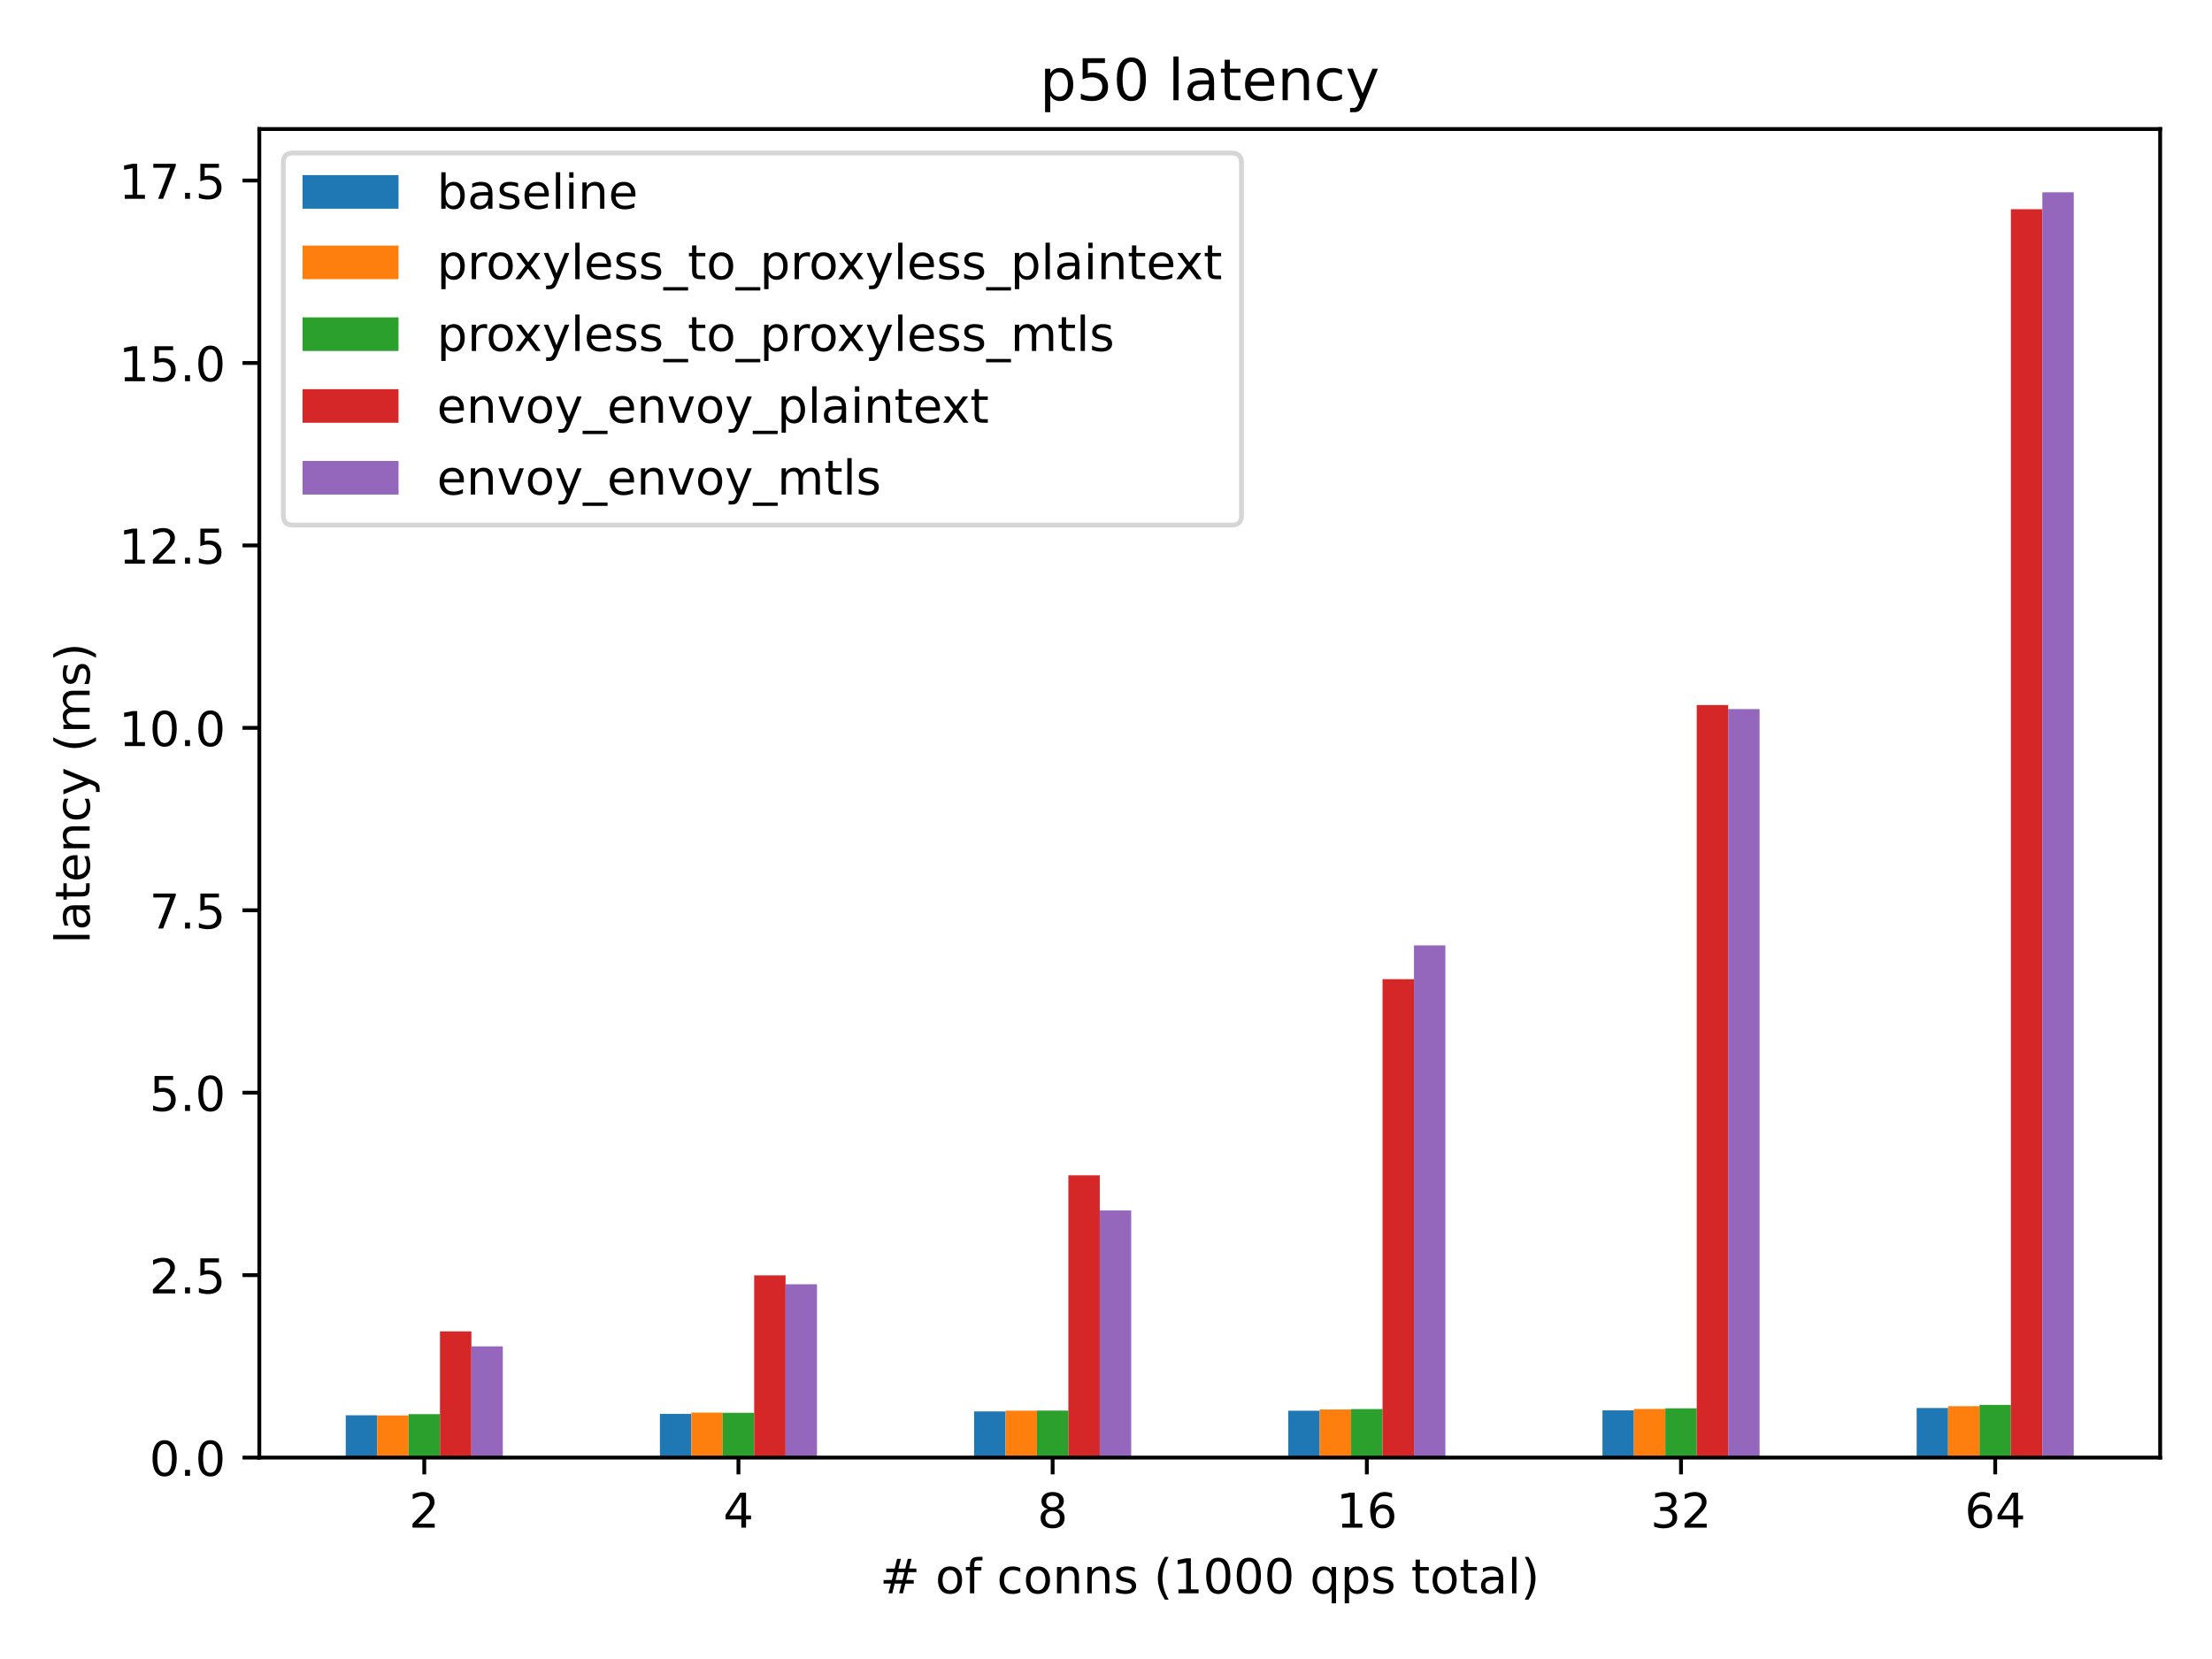 <?xml version="1.0" encoding="utf-8" standalone="no"?>
<!DOCTYPE svg PUBLIC "-//W3C//DTD SVG 1.1//EN"
  "http://www.w3.org/Graphics/SVG/1.1/DTD/svg11.dtd">
<!-- Created with matplotlib (https://matplotlib.org/) -->
<svg height="345.6pt" version="1.1" viewBox="0 0 460.8 345.6" width="460.8pt" xmlns="http://www.w3.org/2000/svg" xmlns:xlink="http://www.w3.org/1999/xlink">
 <defs>
  <style type="text/css">*{stroke-linecap:butt;stroke-linejoin:round;}</style>
 </defs>
 <g id="figure_1">
  <g id="patch_1">
   <path d="M 0 345.6 
L 460.8 345.6 
L 460.8 0 
L 0 0 
z
" style="fill:#ffffff;"/>
  </g>
  <g id="axes_1">
   <g id="patch_2">
    <path d="M 54.02 303.64 
L 450 303.64 
L 450 26.88 
L 54.02 26.88 
z
" style="fill:#ffffff;"/>
   </g>
   <g id="patch_3">
    <path clip-path="url(#pbba93f5a66)" d="M 72.019 303.64 
L 78.564 303.64 
L 78.564 294.823 
L 72.019 294.823 
z
" style="fill:#1f77b4;"/>
   </g>
   <g id="patch_4">
    <path clip-path="url(#pbba93f5a66)" d="M 137.47 303.64 
L 144.015 303.64 
L 144.015 294.534 
L 137.47 294.534 
z
" style="fill:#1f77b4;"/>
   </g>
   <g id="patch_5">
    <path clip-path="url(#pbba93f5a66)" d="M 202.922 303.64 
L 209.467 303.64 
L 209.467 294.033 
L 202.922 294.033 
z
" style="fill:#1f77b4;"/>
   </g>
   <g id="patch_6">
    <path clip-path="url(#pbba93f5a66)" d="M 268.373 303.64 
L 274.918 303.64 
L 274.918 293.881 
L 268.373 293.881 
z
" style="fill:#1f77b4;"/>
   </g>
   <g id="patch_7">
    <path clip-path="url(#pbba93f5a66)" d="M 333.824 303.64 
L 340.369 303.64 
L 340.369 293.805 
L 333.824 293.805 
z
" style="fill:#1f77b4;"/>
   </g>
   <g id="patch_8">
    <path clip-path="url(#pbba93f5a66)" d="M 399.275 303.64 
L 405.82 303.64 
L 405.82 293.318 
L 399.275 293.318 
z
" style="fill:#1f77b4;"/>
   </g>
   <g id="patch_9">
    <path clip-path="url(#pbba93f5a66)" d="M 78.564 303.64 
L 85.109 303.64 
L 85.109 294.869 
L 78.564 294.869 
z
" style="fill:#ff7f0e;"/>
   </g>
   <g id="patch_10">
    <path clip-path="url(#pbba93f5a66)" d="M 144.015 303.64 
L 150.561 303.64 
L 150.561 294.276 
L 144.015 294.276 
z
" style="fill:#ff7f0e;"/>
   </g>
   <g id="patch_11">
    <path clip-path="url(#pbba93f5a66)" d="M 209.467 303.64 
L 216.012 303.64 
L 216.012 293.865 
L 209.467 293.865 
z
" style="fill:#ff7f0e;"/>
   </g>
   <g id="patch_12">
    <path clip-path="url(#pbba93f5a66)" d="M 274.918 303.64 
L 281.463 303.64 
L 281.463 293.622 
L 274.918 293.622 
z
" style="fill:#ff7f0e;"/>
   </g>
   <g id="patch_13">
    <path clip-path="url(#pbba93f5a66)" d="M 340.369 303.64 
L 346.914 303.64 
L 346.914 293.516 
L 340.369 293.516 
z
" style="fill:#ff7f0e;"/>
   </g>
   <g id="patch_14">
    <path clip-path="url(#pbba93f5a66)" d="M 405.82 303.64 
L 412.366 303.64 
L 412.366 292.938 
L 405.82 292.938 
z
" style="fill:#ff7f0e;"/>
   </g>
   <g id="patch_15">
    <path clip-path="url(#pbba93f5a66)" d="M 85.109 303.64 
L 91.654 303.64 
L 91.654 294.595 
L 85.109 294.595 
z
" style="fill:#2ca02c;"/>
   </g>
   <g id="patch_16">
    <path clip-path="url(#pbba93f5a66)" d="M 150.561 303.64 
L 157.106 303.64 
L 157.106 294.306 
L 150.561 294.306 
z
" style="fill:#2ca02c;"/>
   </g>
   <g id="patch_17">
    <path clip-path="url(#pbba93f5a66)" d="M 216.012 303.64 
L 222.557 303.64 
L 222.557 293.85 
L 216.012 293.85 
z
" style="fill:#2ca02c;"/>
   </g>
   <g id="patch_18">
    <path clip-path="url(#pbba93f5a66)" d="M 281.463 303.64 
L 288.008 303.64 
L 288.008 293.531 
L 281.463 293.531 
z
" style="fill:#2ca02c;"/>
   </g>
   <g id="patch_19">
    <path clip-path="url(#pbba93f5a66)" d="M 346.914 303.64 
L 353.459 303.64 
L 353.459 293.379 
L 346.914 293.379 
z
" style="fill:#2ca02c;"/>
   </g>
   <g id="patch_20">
    <path clip-path="url(#pbba93f5a66)" d="M 412.366 303.64 
L 418.911 303.64 
L 418.911 292.664 
L 412.366 292.664 
z
" style="fill:#2ca02c;"/>
   </g>
   <g id="patch_21">
    <path clip-path="url(#pbba93f5a66)" d="M 91.654 303.64 
L 98.2 303.64 
L 98.2 277.356 
L 91.654 277.356 
z
" style="fill:#d62728;"/>
   </g>
   <g id="patch_22">
    <path clip-path="url(#pbba93f5a66)" d="M 157.106 303.64 
L 163.651 303.64 
L 163.651 265.682 
L 157.106 265.682 
z
" style="fill:#d62728;"/>
   </g>
   <g id="patch_23">
    <path clip-path="url(#pbba93f5a66)" d="M 222.557 303.64 
L 229.102 303.64 
L 229.102 244.84 
L 222.557 244.84 
z
" style="fill:#d62728;"/>
   </g>
   <g id="patch_24">
    <path clip-path="url(#pbba93f5a66)" d="M 288.008 303.64 
L 294.553 303.64 
L 294.553 203.978 
L 288.008 203.978 
z
" style="fill:#d62728;"/>
   </g>
   <g id="patch_25">
    <path clip-path="url(#pbba93f5a66)" d="M 353.459 303.64 
L 360.005 303.64 
L 360.005 146.881 
L 353.459 146.881 
z
" style="fill:#d62728;"/>
   </g>
   <g id="patch_26">
    <path clip-path="url(#pbba93f5a66)" d="M 418.911 303.64 
L 425.456 303.64 
L 425.456 43.586 
L 418.911 43.586 
z
" style="fill:#d62728;"/>
   </g>
   <g id="patch_27">
    <path clip-path="url(#pbba93f5a66)" d="M 98.2 303.64 
L 104.745 303.64 
L 104.745 280.473 
L 98.2 280.473 
z
" style="fill:#9467bd;"/>
   </g>
   <g id="patch_28">
    <path clip-path="url(#pbba93f5a66)" d="M 163.651 303.64 
L 170.196 303.64 
L 170.196 267.536 
L 163.651 267.536 
z
" style="fill:#9467bd;"/>
   </g>
   <g id="patch_29">
    <path clip-path="url(#pbba93f5a66)" d="M 229.102 303.64 
L 235.647 303.64 
L 235.647 252.167 
L 229.102 252.167 
z
" style="fill:#9467bd;"/>
   </g>
   <g id="patch_30">
    <path clip-path="url(#pbba93f5a66)" d="M 294.553 303.64 
L 301.098 303.64 
L 301.098 196.94 
L 294.553 196.94 
z
" style="fill:#9467bd;"/>
   </g>
   <g id="patch_31">
    <path clip-path="url(#pbba93f5a66)" d="M 360.005 303.64 
L 366.55 303.64 
L 366.55 147.717 
L 360.005 147.717 
z
" style="fill:#9467bd;"/>
   </g>
   <g id="patch_32">
    <path clip-path="url(#pbba93f5a66)" d="M 425.456 303.64 
L 432.001 303.64 
L 432.001 40.059 
L 425.456 40.059 
z
" style="fill:#9467bd;"/>
   </g>
   <g id="matplotlib.axis_1">
    <g id="xtick_1">
     <g id="line2d_1">
      <defs>
       <path d="M 0 0 
L 0 3.5 
" id="mf62721d275" style="stroke:#000000;stroke-width:0.8;"/>
      </defs>
      <g>
       <use style="stroke:#000000;stroke-width:0.8;" x="88.382" xlink:href="#mf62721d275" y="303.64"/>
      </g>
     </g>
     <g id="text_1">
      <!-- 2 -->
      <g transform="translate(85.201 318.238)scale(0.1 -0.1)">
       <defs>
        <path d="M 19.188 8.297 
L 53.609 8.297 
L 53.609 0 
L 7.328 0 
L 7.328 8.297 
Q 12.938 14.109 22.625 23.891 
Q 32.328 33.688 34.812 36.531 
Q 39.547 41.844 41.422 45.531 
Q 43.312 49.219 43.312 52.781 
Q 43.312 58.594 39.234 62.25 
Q 35.156 65.922 28.609 65.922 
Q 23.969 65.922 18.812 64.312 
Q 13.672 62.703 7.812 59.422 
L 7.812 69.391 
Q 13.766 71.781 18.938 73 
Q 24.125 74.219 28.422 74.219 
Q 39.75 74.219 46.484 68.547 
Q 53.219 62.891 53.219 53.422 
Q 53.219 48.922 51.531 44.891 
Q 49.859 40.875 45.406 35.406 
Q 44.188 33.984 37.641 27.219 
Q 31.109 20.453 19.188 8.297 
z
" id="DejaVuSans-50"/>
       </defs>
       <use xlink:href="#DejaVuSans-50"/>
      </g>
     </g>
    </g>
    <g id="xtick_2">
     <g id="line2d_2">
      <g>
       <use style="stroke:#000000;stroke-width:0.8;" x="153.833" xlink:href="#mf62721d275" y="303.64"/>
      </g>
     </g>
     <g id="text_2">
      <!-- 4 -->
      <g transform="translate(150.652 318.238)scale(0.1 -0.1)">
       <defs>
        <path d="M 37.797 64.312 
L 12.891 25.391 
L 37.797 25.391 
z
M 35.203 72.906 
L 47.609 72.906 
L 47.609 25.391 
L 58.016 25.391 
L 58.016 17.188 
L 47.609 17.188 
L 47.609 0 
L 37.797 0 
L 37.797 17.188 
L 4.891 17.188 
L 4.891 26.703 
z
" id="DejaVuSans-52"/>
       </defs>
       <use xlink:href="#DejaVuSans-52"/>
      </g>
     </g>
    </g>
    <g id="xtick_3">
     <g id="line2d_3">
      <g>
       <use style="stroke:#000000;stroke-width:0.8;" x="219.284" xlink:href="#mf62721d275" y="303.64"/>
      </g>
     </g>
     <g id="text_3">
      <!-- 8 -->
      <g transform="translate(216.103 318.238)scale(0.1 -0.1)">
       <defs>
        <path d="M 31.781 34.625 
Q 24.75 34.625 20.719 30.859 
Q 16.703 27.094 16.703 20.516 
Q 16.703 13.922 20.719 10.156 
Q 24.75 6.391 31.781 6.391 
Q 38.812 6.391 42.859 10.172 
Q 46.922 13.969 46.922 20.516 
Q 46.922 27.094 42.891 30.859 
Q 38.875 34.625 31.781 34.625 
z
M 21.922 38.812 
Q 15.578 40.375 12.031 44.719 
Q 8.5 49.078 8.5 55.328 
Q 8.5 64.062 14.719 69.141 
Q 20.953 74.219 31.781 74.219 
Q 42.672 74.219 48.875 69.141 
Q 55.078 64.062 55.078 55.328 
Q 55.078 49.078 51.531 44.719 
Q 48 40.375 41.703 38.812 
Q 48.828 37.156 52.797 32.312 
Q 56.781 27.484 56.781 20.516 
Q 56.781 9.906 50.312 4.234 
Q 43.844 -1.422 31.781 -1.422 
Q 19.734 -1.422 13.25 4.234 
Q 6.781 9.906 6.781 20.516 
Q 6.781 27.484 10.781 32.312 
Q 14.797 37.156 21.922 38.812 
z
M 18.312 54.391 
Q 18.312 48.734 21.844 45.562 
Q 25.391 42.391 31.781 42.391 
Q 38.141 42.391 41.719 45.562 
Q 45.312 48.734 45.312 54.391 
Q 45.312 60.062 41.719 63.234 
Q 38.141 66.406 31.781 66.406 
Q 25.391 66.406 21.844 63.234 
Q 18.312 60.062 18.312 54.391 
z
" id="DejaVuSans-56"/>
       </defs>
       <use xlink:href="#DejaVuSans-56"/>
      </g>
     </g>
    </g>
    <g id="xtick_4">
     <g id="line2d_4">
      <g>
       <use style="stroke:#000000;stroke-width:0.8;" x="284.736" xlink:href="#mf62721d275" y="303.64"/>
      </g>
     </g>
     <g id="text_4">
      <!-- 16 -->
      <g transform="translate(278.373 318.238)scale(0.1 -0.1)">
       <defs>
        <path d="M 12.406 8.297 
L 28.516 8.297 
L 28.516 63.922 
L 10.984 60.406 
L 10.984 69.391 
L 28.422 72.906 
L 38.281 72.906 
L 38.281 8.297 
L 54.391 8.297 
L 54.391 0 
L 12.406 0 
z
" id="DejaVuSans-49"/>
        <path d="M 33.016 40.375 
Q 26.375 40.375 22.484 35.828 
Q 18.609 31.297 18.609 23.391 
Q 18.609 15.531 22.484 10.953 
Q 26.375 6.391 33.016 6.391 
Q 39.656 6.391 43.531 10.953 
Q 47.406 15.531 47.406 23.391 
Q 47.406 31.297 43.531 35.828 
Q 39.656 40.375 33.016 40.375 
z
M 52.594 71.297 
L 52.594 62.312 
Q 48.875 64.062 45.094 64.984 
Q 41.312 65.922 37.594 65.922 
Q 27.828 65.922 22.672 59.328 
Q 17.531 52.734 16.797 39.406 
Q 19.672 43.656 24.016 45.922 
Q 28.375 48.188 33.594 48.188 
Q 44.578 48.188 50.953 41.516 
Q 57.328 34.859 57.328 23.391 
Q 57.328 12.156 50.688 5.359 
Q 44.047 -1.422 33.016 -1.422 
Q 20.359 -1.422 13.672 8.266 
Q 6.984 17.969 6.984 36.375 
Q 6.984 53.656 15.188 63.938 
Q 23.391 74.219 37.203 74.219 
Q 40.922 74.219 44.703 73.484 
Q 48.484 72.75 52.594 71.297 
z
" id="DejaVuSans-54"/>
       </defs>
       <use xlink:href="#DejaVuSans-49"/>
       <use x="63.623" xlink:href="#DejaVuSans-54"/>
      </g>
     </g>
    </g>
    <g id="xtick_5">
     <g id="line2d_5">
      <g>
       <use style="stroke:#000000;stroke-width:0.8;" x="350.187" xlink:href="#mf62721d275" y="303.64"/>
      </g>
     </g>
     <g id="text_5">
      <!-- 32 -->
      <g transform="translate(343.824 318.238)scale(0.1 -0.1)">
       <defs>
        <path d="M 40.578 39.312 
Q 47.656 37.797 51.625 33 
Q 55.609 28.219 55.609 21.188 
Q 55.609 10.406 48.188 4.484 
Q 40.766 -1.422 27.094 -1.422 
Q 22.516 -1.422 17.656 -0.516 
Q 12.797 0.391 7.625 2.203 
L 7.625 11.719 
Q 11.719 9.328 16.594 8.109 
Q 21.484 6.891 26.812 6.891 
Q 36.078 6.891 40.938 10.547 
Q 45.797 14.203 45.797 21.188 
Q 45.797 27.641 41.281 31.266 
Q 36.766 34.906 28.719 34.906 
L 20.219 34.906 
L 20.219 43.016 
L 29.109 43.016 
Q 36.375 43.016 40.234 45.922 
Q 44.094 48.828 44.094 54.297 
Q 44.094 59.906 40.109 62.906 
Q 36.141 65.922 28.719 65.922 
Q 24.656 65.922 20.016 65.031 
Q 15.375 64.156 9.812 62.312 
L 9.812 71.094 
Q 15.438 72.656 20.344 73.438 
Q 25.25 74.219 29.594 74.219 
Q 40.828 74.219 47.359 69.109 
Q 53.906 64.016 53.906 55.328 
Q 53.906 49.266 50.438 45.094 
Q 46.969 40.922 40.578 39.312 
z
" id="DejaVuSans-51"/>
       </defs>
       <use xlink:href="#DejaVuSans-51"/>
       <use x="63.623" xlink:href="#DejaVuSans-50"/>
      </g>
     </g>
    </g>
    <g id="xtick_6">
     <g id="line2d_6">
      <g>
       <use style="stroke:#000000;stroke-width:0.8;" x="415.638" xlink:href="#mf62721d275" y="303.64"/>
      </g>
     </g>
     <g id="text_6">
      <!-- 64 -->
      <g transform="translate(409.276 318.238)scale(0.1 -0.1)">
       <use xlink:href="#DejaVuSans-54"/>
       <use x="63.623" xlink:href="#DejaVuSans-52"/>
      </g>
     </g>
    </g>
    <g id="text_7">
     <!-- # of conns (1000 qps total) -->
     <g transform="translate(183.292 331.917)scale(0.1 -0.1)">
      <defs>
       <path d="M 51.125 44 
L 36.922 44 
L 32.812 27.688 
L 47.125 27.688 
z
M 43.797 71.781 
L 38.719 51.516 
L 52.984 51.516 
L 58.109 71.781 
L 65.922 71.781 
L 60.891 51.516 
L 76.125 51.516 
L 76.125 44 
L 58.984 44 
L 54.984 27.688 
L 70.516 27.688 
L 70.516 20.219 
L 53.078 20.219 
L 48 0 
L 40.188 0 
L 45.219 20.219 
L 30.906 20.219 
L 25.875 0 
L 18.016 0 
L 23.094 20.219 
L 7.719 20.219 
L 7.719 27.688 
L 24.906 27.688 
L 29 44 
L 13.281 44 
L 13.281 51.516 
L 30.906 51.516 
L 35.891 71.781 
z
" id="DejaVuSans-35"/>
       <path id="DejaVuSans-32"/>
       <path d="M 30.609 48.391 
Q 23.391 48.391 19.188 42.75 
Q 14.984 37.109 14.984 27.297 
Q 14.984 17.484 19.156 11.844 
Q 23.344 6.203 30.609 6.203 
Q 37.797 6.203 41.984 11.859 
Q 46.188 17.531 46.188 27.297 
Q 46.188 37.016 41.984 42.703 
Q 37.797 48.391 30.609 48.391 
z
M 30.609 56 
Q 42.328 56 49.016 48.375 
Q 55.719 40.766 55.719 27.297 
Q 55.719 13.875 49.016 6.219 
Q 42.328 -1.422 30.609 -1.422 
Q 18.844 -1.422 12.172 6.219 
Q 5.516 13.875 5.516 27.297 
Q 5.516 40.766 12.172 48.375 
Q 18.844 56 30.609 56 
z
" id="DejaVuSans-111"/>
       <path d="M 37.109 75.984 
L 37.109 68.5 
L 28.516 68.5 
Q 23.688 68.5 21.797 66.547 
Q 19.922 64.594 19.922 59.516 
L 19.922 54.688 
L 34.719 54.688 
L 34.719 47.703 
L 19.922 47.703 
L 19.922 0 
L 10.891 0 
L 10.891 47.703 
L 2.297 47.703 
L 2.297 54.688 
L 10.891 54.688 
L 10.891 58.5 
Q 10.891 67.625 15.141 71.797 
Q 19.391 75.984 28.609 75.984 
z
" id="DejaVuSans-102"/>
       <path d="M 48.781 52.594 
L 48.781 44.188 
Q 44.969 46.297 41.141 47.344 
Q 37.312 48.391 33.406 48.391 
Q 24.656 48.391 19.812 42.844 
Q 14.984 37.312 14.984 27.297 
Q 14.984 17.281 19.812 11.734 
Q 24.656 6.203 33.406 6.203 
Q 37.312 6.203 41.141 7.25 
Q 44.969 8.297 48.781 10.406 
L 48.781 2.094 
Q 45.016 0.344 40.984 -0.531 
Q 36.969 -1.422 32.422 -1.422 
Q 20.062 -1.422 12.781 6.344 
Q 5.516 14.109 5.516 27.297 
Q 5.516 40.672 12.859 48.328 
Q 20.219 56 33.016 56 
Q 37.156 56 41.109 55.141 
Q 45.062 54.297 48.781 52.594 
z
" id="DejaVuSans-99"/>
       <path d="M 54.891 33.016 
L 54.891 0 
L 45.906 0 
L 45.906 32.719 
Q 45.906 40.484 42.875 44.328 
Q 39.844 48.188 33.797 48.188 
Q 26.516 48.188 22.312 43.547 
Q 18.109 38.922 18.109 30.906 
L 18.109 0 
L 9.078 0 
L 9.078 54.688 
L 18.109 54.688 
L 18.109 46.188 
Q 21.344 51.125 25.703 53.562 
Q 30.078 56 35.797 56 
Q 45.219 56 50.047 50.172 
Q 54.891 44.344 54.891 33.016 
z
" id="DejaVuSans-110"/>
       <path d="M 44.281 53.078 
L 44.281 44.578 
Q 40.484 46.531 36.375 47.5 
Q 32.281 48.484 27.875 48.484 
Q 21.188 48.484 17.844 46.438 
Q 14.5 44.391 14.5 40.281 
Q 14.5 37.156 16.891 35.375 
Q 19.281 33.594 26.516 31.984 
L 29.594 31.297 
Q 39.156 29.25 43.188 25.516 
Q 47.219 21.781 47.219 15.094 
Q 47.219 7.469 41.188 3.016 
Q 35.156 -1.422 24.609 -1.422 
Q 20.219 -1.422 15.453 -0.562 
Q 10.688 0.297 5.422 2 
L 5.422 11.281 
Q 10.406 8.688 15.234 7.391 
Q 20.062 6.109 24.812 6.109 
Q 31.156 6.109 34.562 8.281 
Q 37.984 10.453 37.984 14.406 
Q 37.984 18.062 35.516 20.016 
Q 33.062 21.969 24.703 23.781 
L 21.578 24.516 
Q 13.234 26.266 9.516 29.906 
Q 5.812 33.547 5.812 39.891 
Q 5.812 47.609 11.281 51.797 
Q 16.75 56 26.812 56 
Q 31.781 56 36.172 55.266 
Q 40.578 54.547 44.281 53.078 
z
" id="DejaVuSans-115"/>
       <path d="M 31 75.875 
Q 24.469 64.656 21.281 53.656 
Q 18.109 42.672 18.109 31.391 
Q 18.109 20.125 21.312 9.062 
Q 24.516 -2 31 -13.188 
L 23.188 -13.188 
Q 15.875 -1.703 12.234 9.375 
Q 8.594 20.453 8.594 31.391 
Q 8.594 42.281 12.203 53.312 
Q 15.828 64.359 23.188 75.875 
z
" id="DejaVuSans-40"/>
       <path d="M 31.781 66.406 
Q 24.172 66.406 20.328 58.906 
Q 16.5 51.422 16.5 36.375 
Q 16.5 21.391 20.328 13.891 
Q 24.172 6.391 31.781 6.391 
Q 39.453 6.391 43.281 13.891 
Q 47.125 21.391 47.125 36.375 
Q 47.125 51.422 43.281 58.906 
Q 39.453 66.406 31.781 66.406 
z
M 31.781 74.219 
Q 44.047 74.219 50.516 64.516 
Q 56.984 54.828 56.984 36.375 
Q 56.984 17.969 50.516 8.266 
Q 44.047 -1.422 31.781 -1.422 
Q 19.531 -1.422 13.062 8.266 
Q 6.594 17.969 6.594 36.375 
Q 6.594 54.828 13.062 64.516 
Q 19.531 74.219 31.781 74.219 
z
" id="DejaVuSans-48"/>
       <path d="M 14.797 27.297 
Q 14.797 17.391 18.875 11.75 
Q 22.953 6.109 30.078 6.109 
Q 37.203 6.109 41.297 11.75 
Q 45.406 17.391 45.406 27.297 
Q 45.406 37.203 41.297 42.844 
Q 37.203 48.484 30.078 48.484 
Q 22.953 48.484 18.875 42.844 
Q 14.797 37.203 14.797 27.297 
z
M 45.406 8.203 
Q 42.578 3.328 38.25 0.953 
Q 33.938 -1.422 27.875 -1.422 
Q 17.969 -1.422 11.734 6.484 
Q 5.516 14.406 5.516 27.297 
Q 5.516 40.188 11.734 48.094 
Q 17.969 56 27.875 56 
Q 33.938 56 38.25 53.625 
Q 42.578 51.266 45.406 46.391 
L 45.406 54.688 
L 54.391 54.688 
L 54.391 -20.797 
L 45.406 -20.797 
z
" id="DejaVuSans-113"/>
       <path d="M 18.109 8.203 
L 18.109 -20.797 
L 9.078 -20.797 
L 9.078 54.688 
L 18.109 54.688 
L 18.109 46.391 
Q 20.953 51.266 25.266 53.625 
Q 29.594 56 35.594 56 
Q 45.562 56 51.781 48.094 
Q 58.016 40.188 58.016 27.297 
Q 58.016 14.406 51.781 6.484 
Q 45.562 -1.422 35.594 -1.422 
Q 29.594 -1.422 25.266 0.953 
Q 20.953 3.328 18.109 8.203 
z
M 48.688 27.297 
Q 48.688 37.203 44.609 42.844 
Q 40.531 48.484 33.406 48.484 
Q 26.266 48.484 22.188 42.844 
Q 18.109 37.203 18.109 27.297 
Q 18.109 17.391 22.188 11.75 
Q 26.266 6.109 33.406 6.109 
Q 40.531 6.109 44.609 11.75 
Q 48.688 17.391 48.688 27.297 
z
" id="DejaVuSans-112"/>
       <path d="M 18.312 70.219 
L 18.312 54.688 
L 36.812 54.688 
L 36.812 47.703 
L 18.312 47.703 
L 18.312 18.016 
Q 18.312 11.328 20.141 9.422 
Q 21.969 7.516 27.594 7.516 
L 36.812 7.516 
L 36.812 0 
L 27.594 0 
Q 17.188 0 13.234 3.875 
Q 9.281 7.766 9.281 18.016 
L 9.281 47.703 
L 2.688 47.703 
L 2.688 54.688 
L 9.281 54.688 
L 9.281 70.219 
z
" id="DejaVuSans-116"/>
       <path d="M 34.281 27.484 
Q 23.391 27.484 19.188 25 
Q 14.984 22.516 14.984 16.5 
Q 14.984 11.719 18.141 8.906 
Q 21.297 6.109 26.703 6.109 
Q 34.188 6.109 38.703 11.406 
Q 43.219 16.703 43.219 25.484 
L 43.219 27.484 
z
M 52.203 31.203 
L 52.203 0 
L 43.219 0 
L 43.219 8.297 
Q 40.141 3.328 35.547 0.953 
Q 30.953 -1.422 24.312 -1.422 
Q 15.922 -1.422 10.953 3.297 
Q 6 8.016 6 15.922 
Q 6 25.141 12.172 29.828 
Q 18.359 34.516 30.609 34.516 
L 43.219 34.516 
L 43.219 35.406 
Q 43.219 41.609 39.141 45 
Q 35.062 48.391 27.688 48.391 
Q 23 48.391 18.547 47.266 
Q 14.109 46.141 10.016 43.891 
L 10.016 52.203 
Q 14.938 54.109 19.578 55.047 
Q 24.219 56 28.609 56 
Q 40.484 56 46.344 49.844 
Q 52.203 43.703 52.203 31.203 
z
" id="DejaVuSans-97"/>
       <path d="M 9.422 75.984 
L 18.406 75.984 
L 18.406 0 
L 9.422 0 
z
" id="DejaVuSans-108"/>
       <path d="M 8.016 75.875 
L 15.828 75.875 
Q 23.141 64.359 26.781 53.312 
Q 30.422 42.281 30.422 31.391 
Q 30.422 20.453 26.781 9.375 
Q 23.141 -1.703 15.828 -13.188 
L 8.016 -13.188 
Q 14.5 -2 17.703 9.062 
Q 20.906 20.125 20.906 31.391 
Q 20.906 42.672 17.703 53.656 
Q 14.5 64.656 8.016 75.875 
z
" id="DejaVuSans-41"/>
      </defs>
      <use xlink:href="#DejaVuSans-35"/>
      <use x="83.789" xlink:href="#DejaVuSans-32"/>
      <use x="115.576" xlink:href="#DejaVuSans-111"/>
      <use x="176.758" xlink:href="#DejaVuSans-102"/>
      <use x="211.963" xlink:href="#DejaVuSans-32"/>
      <use x="243.75" xlink:href="#DejaVuSans-99"/>
      <use x="298.73" xlink:href="#DejaVuSans-111"/>
      <use x="359.912" xlink:href="#DejaVuSans-110"/>
      <use x="423.291" xlink:href="#DejaVuSans-110"/>
      <use x="486.67" xlink:href="#DejaVuSans-115"/>
      <use x="538.77" xlink:href="#DejaVuSans-32"/>
      <use x="570.557" xlink:href="#DejaVuSans-40"/>
      <use x="609.57" xlink:href="#DejaVuSans-49"/>
      <use x="673.193" xlink:href="#DejaVuSans-48"/>
      <use x="736.816" xlink:href="#DejaVuSans-48"/>
      <use x="800.439" xlink:href="#DejaVuSans-48"/>
      <use x="864.062" xlink:href="#DejaVuSans-32"/>
      <use x="895.85" xlink:href="#DejaVuSans-113"/>
      <use x="959.326" xlink:href="#DejaVuSans-112"/>
      <use x="1022.803" xlink:href="#DejaVuSans-115"/>
      <use x="1074.902" xlink:href="#DejaVuSans-32"/>
      <use x="1106.689" xlink:href="#DejaVuSans-116"/>
      <use x="1145.898" xlink:href="#DejaVuSans-111"/>
      <use x="1207.08" xlink:href="#DejaVuSans-116"/>
      <use x="1246.289" xlink:href="#DejaVuSans-97"/>
      <use x="1307.568" xlink:href="#DejaVuSans-108"/>
      <use x="1335.352" xlink:href="#DejaVuSans-41"/>
     </g>
    </g>
   </g>
   <g id="matplotlib.axis_2">
    <g id="ytick_1">
     <g id="line2d_7">
      <defs>
       <path d="M 0 0 
L -3.5 0 
" id="ma72f6efcb6" style="stroke:#000000;stroke-width:0.8;"/>
      </defs>
      <g>
       <use style="stroke:#000000;stroke-width:0.8;" x="54.02" xlink:href="#ma72f6efcb6" y="303.64"/>
      </g>
     </g>
     <g id="text_8">
      <!-- 0.0 -->
      <g transform="translate(31.117 307.439)scale(0.1 -0.1)">
       <defs>
        <path d="M 10.688 12.406 
L 21 12.406 
L 21 0 
L 10.688 0 
z
" id="DejaVuSans-46"/>
       </defs>
       <use xlink:href="#DejaVuSans-48"/>
       <use x="63.623" xlink:href="#DejaVuSans-46"/>
       <use x="95.41" xlink:href="#DejaVuSans-48"/>
      </g>
     </g>
    </g>
    <g id="ytick_2">
     <g id="line2d_8">
      <g>
       <use style="stroke:#000000;stroke-width:0.8;" x="54.02" xlink:href="#ma72f6efcb6" y="265.636"/>
      </g>
     </g>
     <g id="text_9">
      <!-- 2.5 -->
      <g transform="translate(31.117 269.435)scale(0.1 -0.1)">
       <defs>
        <path d="M 10.797 72.906 
L 49.516 72.906 
L 49.516 64.594 
L 19.828 64.594 
L 19.828 46.734 
Q 21.969 47.469 24.109 47.828 
Q 26.266 48.188 28.422 48.188 
Q 40.625 48.188 47.75 41.5 
Q 54.891 34.812 54.891 23.391 
Q 54.891 11.625 47.562 5.094 
Q 40.234 -1.422 26.906 -1.422 
Q 22.312 -1.422 17.547 -0.641 
Q 12.797 0.141 7.719 1.703 
L 7.719 11.625 
Q 12.109 9.234 16.797 8.062 
Q 21.484 6.891 26.703 6.891 
Q 35.156 6.891 40.078 11.328 
Q 45.016 15.766 45.016 23.391 
Q 45.016 31 40.078 35.438 
Q 35.156 39.891 26.703 39.891 
Q 22.75 39.891 18.812 39.016 
Q 14.891 38.141 10.797 36.281 
z
" id="DejaVuSans-53"/>
       </defs>
       <use xlink:href="#DejaVuSans-50"/>
       <use x="63.623" xlink:href="#DejaVuSans-46"/>
       <use x="95.41" xlink:href="#DejaVuSans-53"/>
      </g>
     </g>
    </g>
    <g id="ytick_3">
     <g id="line2d_9">
      <g>
       <use style="stroke:#000000;stroke-width:0.8;" x="54.02" xlink:href="#ma72f6efcb6" y="227.632"/>
      </g>
     </g>
     <g id="text_10">
      <!-- 5.0 -->
      <g transform="translate(31.117 231.431)scale(0.1 -0.1)">
       <use xlink:href="#DejaVuSans-53"/>
       <use x="63.623" xlink:href="#DejaVuSans-46"/>
       <use x="95.41" xlink:href="#DejaVuSans-48"/>
      </g>
     </g>
    </g>
    <g id="ytick_4">
     <g id="line2d_10">
      <g>
       <use style="stroke:#000000;stroke-width:0.8;" x="54.02" xlink:href="#ma72f6efcb6" y="189.628"/>
      </g>
     </g>
     <g id="text_11">
      <!-- 7.5 -->
      <g transform="translate(31.117 193.427)scale(0.1 -0.1)">
       <defs>
        <path d="M 8.203 72.906 
L 55.078 72.906 
L 55.078 68.703 
L 28.609 0 
L 18.312 0 
L 43.219 64.594 
L 8.203 64.594 
z
" id="DejaVuSans-55"/>
       </defs>
       <use xlink:href="#DejaVuSans-55"/>
       <use x="63.623" xlink:href="#DejaVuSans-46"/>
       <use x="95.41" xlink:href="#DejaVuSans-53"/>
      </g>
     </g>
    </g>
    <g id="ytick_5">
     <g id="line2d_11">
      <g>
       <use style="stroke:#000000;stroke-width:0.8;" x="54.02" xlink:href="#ma72f6efcb6" y="151.624"/>
      </g>
     </g>
     <g id="text_12">
      <!-- 10.0 -->
      <g transform="translate(24.754 155.423)scale(0.1 -0.1)">
       <use xlink:href="#DejaVuSans-49"/>
       <use x="63.623" xlink:href="#DejaVuSans-48"/>
       <use x="127.246" xlink:href="#DejaVuSans-46"/>
       <use x="159.033" xlink:href="#DejaVuSans-48"/>
      </g>
     </g>
    </g>
    <g id="ytick_6">
     <g id="line2d_12">
      <g>
       <use style="stroke:#000000;stroke-width:0.8;" x="54.02" xlink:href="#ma72f6efcb6" y="113.62"/>
      </g>
     </g>
     <g id="text_13">
      <!-- 12.5 -->
      <g transform="translate(24.754 117.419)scale(0.1 -0.1)">
       <use xlink:href="#DejaVuSans-49"/>
       <use x="63.623" xlink:href="#DejaVuSans-50"/>
       <use x="127.246" xlink:href="#DejaVuSans-46"/>
       <use x="159.033" xlink:href="#DejaVuSans-53"/>
      </g>
     </g>
    </g>
    <g id="ytick_7">
     <g id="line2d_13">
      <g>
       <use style="stroke:#000000;stroke-width:0.8;" x="54.02" xlink:href="#ma72f6efcb6" y="75.616"/>
      </g>
     </g>
     <g id="text_14">
      <!-- 15.0 -->
      <g transform="translate(24.754 79.415)scale(0.1 -0.1)">
       <use xlink:href="#DejaVuSans-49"/>
       <use x="63.623" xlink:href="#DejaVuSans-53"/>
       <use x="127.246" xlink:href="#DejaVuSans-46"/>
       <use x="159.033" xlink:href="#DejaVuSans-48"/>
      </g>
     </g>
    </g>
    <g id="ytick_8">
     <g id="line2d_14">
      <g>
       <use style="stroke:#000000;stroke-width:0.8;" x="54.02" xlink:href="#ma72f6efcb6" y="37.612"/>
      </g>
     </g>
     <g id="text_15">
      <!-- 17.5 -->
      <g transform="translate(24.754 41.411)scale(0.1 -0.1)">
       <use xlink:href="#DejaVuSans-49"/>
       <use x="63.623" xlink:href="#DejaVuSans-55"/>
       <use x="127.246" xlink:href="#DejaVuSans-46"/>
       <use x="159.033" xlink:href="#DejaVuSans-53"/>
      </g>
     </g>
    </g>
    <g id="text_16">
     <!-- latency (ms) -->
     <g transform="translate(18.675 196.593)rotate(-90)scale(0.1 -0.1)">
      <defs>
       <path d="M 56.203 29.594 
L 56.203 25.203 
L 14.891 25.203 
Q 15.484 15.922 20.484 11.062 
Q 25.484 6.203 34.422 6.203 
Q 39.594 6.203 44.453 7.469 
Q 49.312 8.734 54.109 11.281 
L 54.109 2.781 
Q 49.266 0.734 44.188 -0.344 
Q 39.109 -1.422 33.891 -1.422 
Q 20.797 -1.422 13.156 6.188 
Q 5.516 13.812 5.516 26.812 
Q 5.516 40.234 12.766 48.109 
Q 20.016 56 32.328 56 
Q 43.359 56 49.781 48.891 
Q 56.203 41.797 56.203 29.594 
z
M 47.219 32.234 
Q 47.125 39.594 43.094 43.984 
Q 39.062 48.391 32.422 48.391 
Q 24.906 48.391 20.391 44.141 
Q 15.875 39.891 15.188 32.172 
z
" id="DejaVuSans-101"/>
       <path d="M 32.172 -5.078 
Q 28.375 -14.844 24.75 -17.812 
Q 21.141 -20.797 15.094 -20.797 
L 7.906 -20.797 
L 7.906 -13.281 
L 13.188 -13.281 
Q 16.891 -13.281 18.938 -11.516 
Q 21 -9.766 23.484 -3.219 
L 25.094 0.875 
L 2.984 54.688 
L 12.5 54.688 
L 29.594 11.922 
L 46.688 54.688 
L 56.203 54.688 
z
" id="DejaVuSans-121"/>
       <path d="M 52 44.188 
Q 55.375 50.25 60.062 53.125 
Q 64.75 56 71.094 56 
Q 79.641 56 84.281 50.016 
Q 88.922 44.047 88.922 33.016 
L 88.922 0 
L 79.891 0 
L 79.891 32.719 
Q 79.891 40.578 77.094 44.375 
Q 74.312 48.188 68.609 48.188 
Q 61.625 48.188 57.562 43.547 
Q 53.516 38.922 53.516 30.906 
L 53.516 0 
L 44.484 0 
L 44.484 32.719 
Q 44.484 40.625 41.703 44.406 
Q 38.922 48.188 33.109 48.188 
Q 26.219 48.188 22.156 43.531 
Q 18.109 38.875 18.109 30.906 
L 18.109 0 
L 9.078 0 
L 9.078 54.688 
L 18.109 54.688 
L 18.109 46.188 
Q 21.188 51.219 25.484 53.609 
Q 29.781 56 35.688 56 
Q 41.656 56 45.828 52.969 
Q 50 49.953 52 44.188 
z
" id="DejaVuSans-109"/>
      </defs>
      <use xlink:href="#DejaVuSans-108"/>
      <use x="27.783" xlink:href="#DejaVuSans-97"/>
      <use x="89.062" xlink:href="#DejaVuSans-116"/>
      <use x="128.271" xlink:href="#DejaVuSans-101"/>
      <use x="189.795" xlink:href="#DejaVuSans-110"/>
      <use x="253.174" xlink:href="#DejaVuSans-99"/>
      <use x="308.154" xlink:href="#DejaVuSans-121"/>
      <use x="367.334" xlink:href="#DejaVuSans-32"/>
      <use x="399.121" xlink:href="#DejaVuSans-40"/>
      <use x="438.135" xlink:href="#DejaVuSans-109"/>
      <use x="535.547" xlink:href="#DejaVuSans-115"/>
      <use x="587.646" xlink:href="#DejaVuSans-41"/>
     </g>
    </g>
   </g>
   <g id="patch_33">
    <path d="M 54.02 303.64 
L 54.02 26.88 
" style="fill:none;stroke:#000000;stroke-linecap:square;stroke-linejoin:miter;stroke-width:0.8;"/>
   </g>
   <g id="patch_34">
    <path d="M 450 303.64 
L 450 26.88 
" style="fill:none;stroke:#000000;stroke-linecap:square;stroke-linejoin:miter;stroke-width:0.8;"/>
   </g>
   <g id="patch_35">
    <path d="M 54.02 303.64 
L 450 303.64 
" style="fill:none;stroke:#000000;stroke-linecap:square;stroke-linejoin:miter;stroke-width:0.8;"/>
   </g>
   <g id="patch_36">
    <path d="M 54.02 26.88 
L 450 26.88 
" style="fill:none;stroke:#000000;stroke-linecap:square;stroke-linejoin:miter;stroke-width:0.8;"/>
   </g>
   <g id="text_17">
    <!-- p50 latency -->
    <g transform="translate(216.618 20.88)scale(0.12 -0.12)">
     <use xlink:href="#DejaVuSans-112"/>
     <use x="63.477" xlink:href="#DejaVuSans-53"/>
     <use x="127.1" xlink:href="#DejaVuSans-48"/>
     <use x="190.723" xlink:href="#DejaVuSans-32"/>
     <use x="222.51" xlink:href="#DejaVuSans-108"/>
     <use x="250.293" xlink:href="#DejaVuSans-97"/>
     <use x="311.572" xlink:href="#DejaVuSans-116"/>
     <use x="350.781" xlink:href="#DejaVuSans-101"/>
     <use x="412.305" xlink:href="#DejaVuSans-110"/>
     <use x="475.684" xlink:href="#DejaVuSans-99"/>
     <use x="530.664" xlink:href="#DejaVuSans-121"/>
    </g>
   </g>
   <g id="legend_1">
    <g id="patch_37">
     <path d="M 61.02 109.383 
L 256.623 109.383 
Q 258.623 109.383 258.623 107.383 
L 258.623 33.88 
Q 258.623 31.88 256.623 31.88 
L 61.02 31.88 
Q 59.02 31.88 59.02 33.88 
L 59.02 107.383 
Q 59.02 109.383 61.02 109.383 
z
" style="fill:#ffffff;opacity:0.8;stroke:#cccccc;stroke-linejoin:miter;"/>
    </g>
    <g id="patch_38">
     <path d="M 63.02 43.478 
L 83.02 43.478 
L 83.02 36.478 
L 63.02 36.478 
z
" style="fill:#1f77b4;"/>
    </g>
    <g id="text_18">
     <!-- baseline -->
     <g transform="translate(91.02 43.478)scale(0.1 -0.1)">
      <defs>
       <path d="M 48.688 27.297 
Q 48.688 37.203 44.609 42.844 
Q 40.531 48.484 33.406 48.484 
Q 26.266 48.484 22.188 42.844 
Q 18.109 37.203 18.109 27.297 
Q 18.109 17.391 22.188 11.75 
Q 26.266 6.109 33.406 6.109 
Q 40.531 6.109 44.609 11.75 
Q 48.688 17.391 48.688 27.297 
z
M 18.109 46.391 
Q 20.953 51.266 25.266 53.625 
Q 29.594 56 35.594 56 
Q 45.562 56 51.781 48.094 
Q 58.016 40.188 58.016 27.297 
Q 58.016 14.406 51.781 6.484 
Q 45.562 -1.422 35.594 -1.422 
Q 29.594 -1.422 25.266 0.953 
Q 20.953 3.328 18.109 8.203 
L 18.109 0 
L 9.078 0 
L 9.078 75.984 
L 18.109 75.984 
z
" id="DejaVuSans-98"/>
       <path d="M 9.422 54.688 
L 18.406 54.688 
L 18.406 0 
L 9.422 0 
z
M 9.422 75.984 
L 18.406 75.984 
L 18.406 64.594 
L 9.422 64.594 
z
" id="DejaVuSans-105"/>
      </defs>
      <use xlink:href="#DejaVuSans-98"/>
      <use x="63.477" xlink:href="#DejaVuSans-97"/>
      <use x="124.756" xlink:href="#DejaVuSans-115"/>
      <use x="176.855" xlink:href="#DejaVuSans-101"/>
      <use x="238.379" xlink:href="#DejaVuSans-108"/>
      <use x="266.162" xlink:href="#DejaVuSans-105"/>
      <use x="293.945" xlink:href="#DejaVuSans-110"/>
      <use x="357.324" xlink:href="#DejaVuSans-101"/>
     </g>
    </g>
    <g id="patch_39">
     <path d="M 63.02 58.157 
L 83.02 58.157 
L 83.02 51.157 
L 63.02 51.157 
z
" style="fill:#ff7f0e;"/>
    </g>
    <g id="text_19">
     <!-- proxyless_to_proxyless_plaintext -->
     <g transform="translate(91.02 58.157)scale(0.1 -0.1)">
      <defs>
       <path d="M 41.109 46.297 
Q 39.594 47.172 37.812 47.578 
Q 36.031 48 33.891 48 
Q 26.266 48 22.188 43.047 
Q 18.109 38.094 18.109 28.812 
L 18.109 0 
L 9.078 0 
L 9.078 54.688 
L 18.109 54.688 
L 18.109 46.188 
Q 20.953 51.172 25.484 53.578 
Q 30.031 56 36.531 56 
Q 37.453 56 38.578 55.875 
Q 39.703 55.766 41.062 55.516 
z
" id="DejaVuSans-114"/>
       <path d="M 54.891 54.688 
L 35.109 28.078 
L 55.906 0 
L 45.312 0 
L 29.391 21.484 
L 13.484 0 
L 2.875 0 
L 24.125 28.609 
L 4.688 54.688 
L 15.281 54.688 
L 29.781 35.203 
L 44.281 54.688 
z
" id="DejaVuSans-120"/>
       <path d="M 50.984 -16.609 
L 50.984 -23.578 
L -0.984 -23.578 
L -0.984 -16.609 
z
" id="DejaVuSans-95"/>
      </defs>
      <use xlink:href="#DejaVuSans-112"/>
      <use x="63.477" xlink:href="#DejaVuSans-114"/>
      <use x="102.34" xlink:href="#DejaVuSans-111"/>
      <use x="160.396" xlink:href="#DejaVuSans-120"/>
      <use x="219.576" xlink:href="#DejaVuSans-121"/>
      <use x="278.756" xlink:href="#DejaVuSans-108"/>
      <use x="306.539" xlink:href="#DejaVuSans-101"/>
      <use x="368.062" xlink:href="#DejaVuSans-115"/>
      <use x="420.162" xlink:href="#DejaVuSans-115"/>
      <use x="472.262" xlink:href="#DejaVuSans-95"/>
      <use x="522.262" xlink:href="#DejaVuSans-116"/>
      <use x="561.471" xlink:href="#DejaVuSans-111"/>
      <use x="622.652" xlink:href="#DejaVuSans-95"/>
      <use x="672.652" xlink:href="#DejaVuSans-112"/>
      <use x="736.129" xlink:href="#DejaVuSans-114"/>
      <use x="774.992" xlink:href="#DejaVuSans-111"/>
      <use x="833.049" xlink:href="#DejaVuSans-120"/>
      <use x="892.229" xlink:href="#DejaVuSans-121"/>
      <use x="951.408" xlink:href="#DejaVuSans-108"/>
      <use x="979.191" xlink:href="#DejaVuSans-101"/>
      <use x="1040.715" xlink:href="#DejaVuSans-115"/>
      <use x="1092.814" xlink:href="#DejaVuSans-115"/>
      <use x="1144.914" xlink:href="#DejaVuSans-95"/>
      <use x="1194.914" xlink:href="#DejaVuSans-112"/>
      <use x="1258.391" xlink:href="#DejaVuSans-108"/>
      <use x="1286.174" xlink:href="#DejaVuSans-97"/>
      <use x="1347.453" xlink:href="#DejaVuSans-105"/>
      <use x="1375.236" xlink:href="#DejaVuSans-110"/>
      <use x="1438.615" xlink:href="#DejaVuSans-116"/>
      <use x="1477.824" xlink:href="#DejaVuSans-101"/>
      <use x="1537.598" xlink:href="#DejaVuSans-120"/>
      <use x="1596.777" xlink:href="#DejaVuSans-116"/>
     </g>
    </g>
    <g id="patch_40">
     <path d="M 63.02 73.113 
L 83.02 73.113 
L 83.02 66.113 
L 63.02 66.113 
z
" style="fill:#2ca02c;"/>
    </g>
    <g id="text_20">
     <!-- proxyless_to_proxyless_mtls -->
     <g transform="translate(91.02 73.113)scale(0.1 -0.1)">
      <use xlink:href="#DejaVuSans-112"/>
      <use x="63.477" xlink:href="#DejaVuSans-114"/>
      <use x="102.34" xlink:href="#DejaVuSans-111"/>
      <use x="160.396" xlink:href="#DejaVuSans-120"/>
      <use x="219.576" xlink:href="#DejaVuSans-121"/>
      <use x="278.756" xlink:href="#DejaVuSans-108"/>
      <use x="306.539" xlink:href="#DejaVuSans-101"/>
      <use x="368.062" xlink:href="#DejaVuSans-115"/>
      <use x="420.162" xlink:href="#DejaVuSans-115"/>
      <use x="472.262" xlink:href="#DejaVuSans-95"/>
      <use x="522.262" xlink:href="#DejaVuSans-116"/>
      <use x="561.471" xlink:href="#DejaVuSans-111"/>
      <use x="622.652" xlink:href="#DejaVuSans-95"/>
      <use x="672.652" xlink:href="#DejaVuSans-112"/>
      <use x="736.129" xlink:href="#DejaVuSans-114"/>
      <use x="774.992" xlink:href="#DejaVuSans-111"/>
      <use x="833.049" xlink:href="#DejaVuSans-120"/>
      <use x="892.229" xlink:href="#DejaVuSans-121"/>
      <use x="951.408" xlink:href="#DejaVuSans-108"/>
      <use x="979.191" xlink:href="#DejaVuSans-101"/>
      <use x="1040.715" xlink:href="#DejaVuSans-115"/>
      <use x="1092.814" xlink:href="#DejaVuSans-115"/>
      <use x="1144.914" xlink:href="#DejaVuSans-95"/>
      <use x="1194.914" xlink:href="#DejaVuSans-109"/>
      <use x="1292.326" xlink:href="#DejaVuSans-116"/>
      <use x="1331.535" xlink:href="#DejaVuSans-108"/>
      <use x="1359.318" xlink:href="#DejaVuSans-115"/>
     </g>
    </g>
    <g id="patch_41">
     <path d="M 63.02 88.069 
L 83.02 88.069 
L 83.02 81.069 
L 63.02 81.069 
z
" style="fill:#d62728;"/>
    </g>
    <g id="text_21">
     <!-- envoy_envoy_plaintext -->
     <g transform="translate(91.02 88.069)scale(0.1 -0.1)">
      <defs>
       <path d="M 2.984 54.688 
L 12.5 54.688 
L 29.594 8.797 
L 46.688 54.688 
L 56.203 54.688 
L 35.688 0 
L 23.484 0 
z
" id="DejaVuSans-118"/>
      </defs>
      <use xlink:href="#DejaVuSans-101"/>
      <use x="61.523" xlink:href="#DejaVuSans-110"/>
      <use x="124.902" xlink:href="#DejaVuSans-118"/>
      <use x="184.082" xlink:href="#DejaVuSans-111"/>
      <use x="245.264" xlink:href="#DejaVuSans-121"/>
      <use x="304.443" xlink:href="#DejaVuSans-95"/>
      <use x="354.443" xlink:href="#DejaVuSans-101"/>
      <use x="415.967" xlink:href="#DejaVuSans-110"/>
      <use x="479.346" xlink:href="#DejaVuSans-118"/>
      <use x="538.525" xlink:href="#DejaVuSans-111"/>
      <use x="599.707" xlink:href="#DejaVuSans-121"/>
      <use x="658.887" xlink:href="#DejaVuSans-95"/>
      <use x="708.887" xlink:href="#DejaVuSans-112"/>
      <use x="772.363" xlink:href="#DejaVuSans-108"/>
      <use x="800.146" xlink:href="#DejaVuSans-97"/>
      <use x="861.426" xlink:href="#DejaVuSans-105"/>
      <use x="889.209" xlink:href="#DejaVuSans-110"/>
      <use x="952.588" xlink:href="#DejaVuSans-116"/>
      <use x="991.797" xlink:href="#DejaVuSans-101"/>
      <use x="1051.57" xlink:href="#DejaVuSans-120"/>
      <use x="1110.75" xlink:href="#DejaVuSans-116"/>
     </g>
    </g>
    <g id="patch_42">
     <path d="M 63.02 103.025 
L 83.02 103.025 
L 83.02 96.025 
L 63.02 96.025 
z
" style="fill:#9467bd;"/>
    </g>
    <g id="text_22">
     <!-- envoy_envoy_mtls -->
     <g transform="translate(91.02 103.025)scale(0.1 -0.1)">
      <use xlink:href="#DejaVuSans-101"/>
      <use x="61.523" xlink:href="#DejaVuSans-110"/>
      <use x="124.902" xlink:href="#DejaVuSans-118"/>
      <use x="184.082" xlink:href="#DejaVuSans-111"/>
      <use x="245.264" xlink:href="#DejaVuSans-121"/>
      <use x="304.443" xlink:href="#DejaVuSans-95"/>
      <use x="354.443" xlink:href="#DejaVuSans-101"/>
      <use x="415.967" xlink:href="#DejaVuSans-110"/>
      <use x="479.346" xlink:href="#DejaVuSans-118"/>
      <use x="538.525" xlink:href="#DejaVuSans-111"/>
      <use x="599.707" xlink:href="#DejaVuSans-121"/>
      <use x="658.887" xlink:href="#DejaVuSans-95"/>
      <use x="708.887" xlink:href="#DejaVuSans-109"/>
      <use x="806.299" xlink:href="#DejaVuSans-116"/>
      <use x="845.508" xlink:href="#DejaVuSans-108"/>
      <use x="873.291" xlink:href="#DejaVuSans-115"/>
     </g>
    </g>
   </g>
  </g>
 </g>
 <defs>
  <clipPath id="pbba93f5a66">
   <rect height="276.76" width="395.98" x="54.02" y="26.88"/>
  </clipPath>
 </defs>
</svg>
